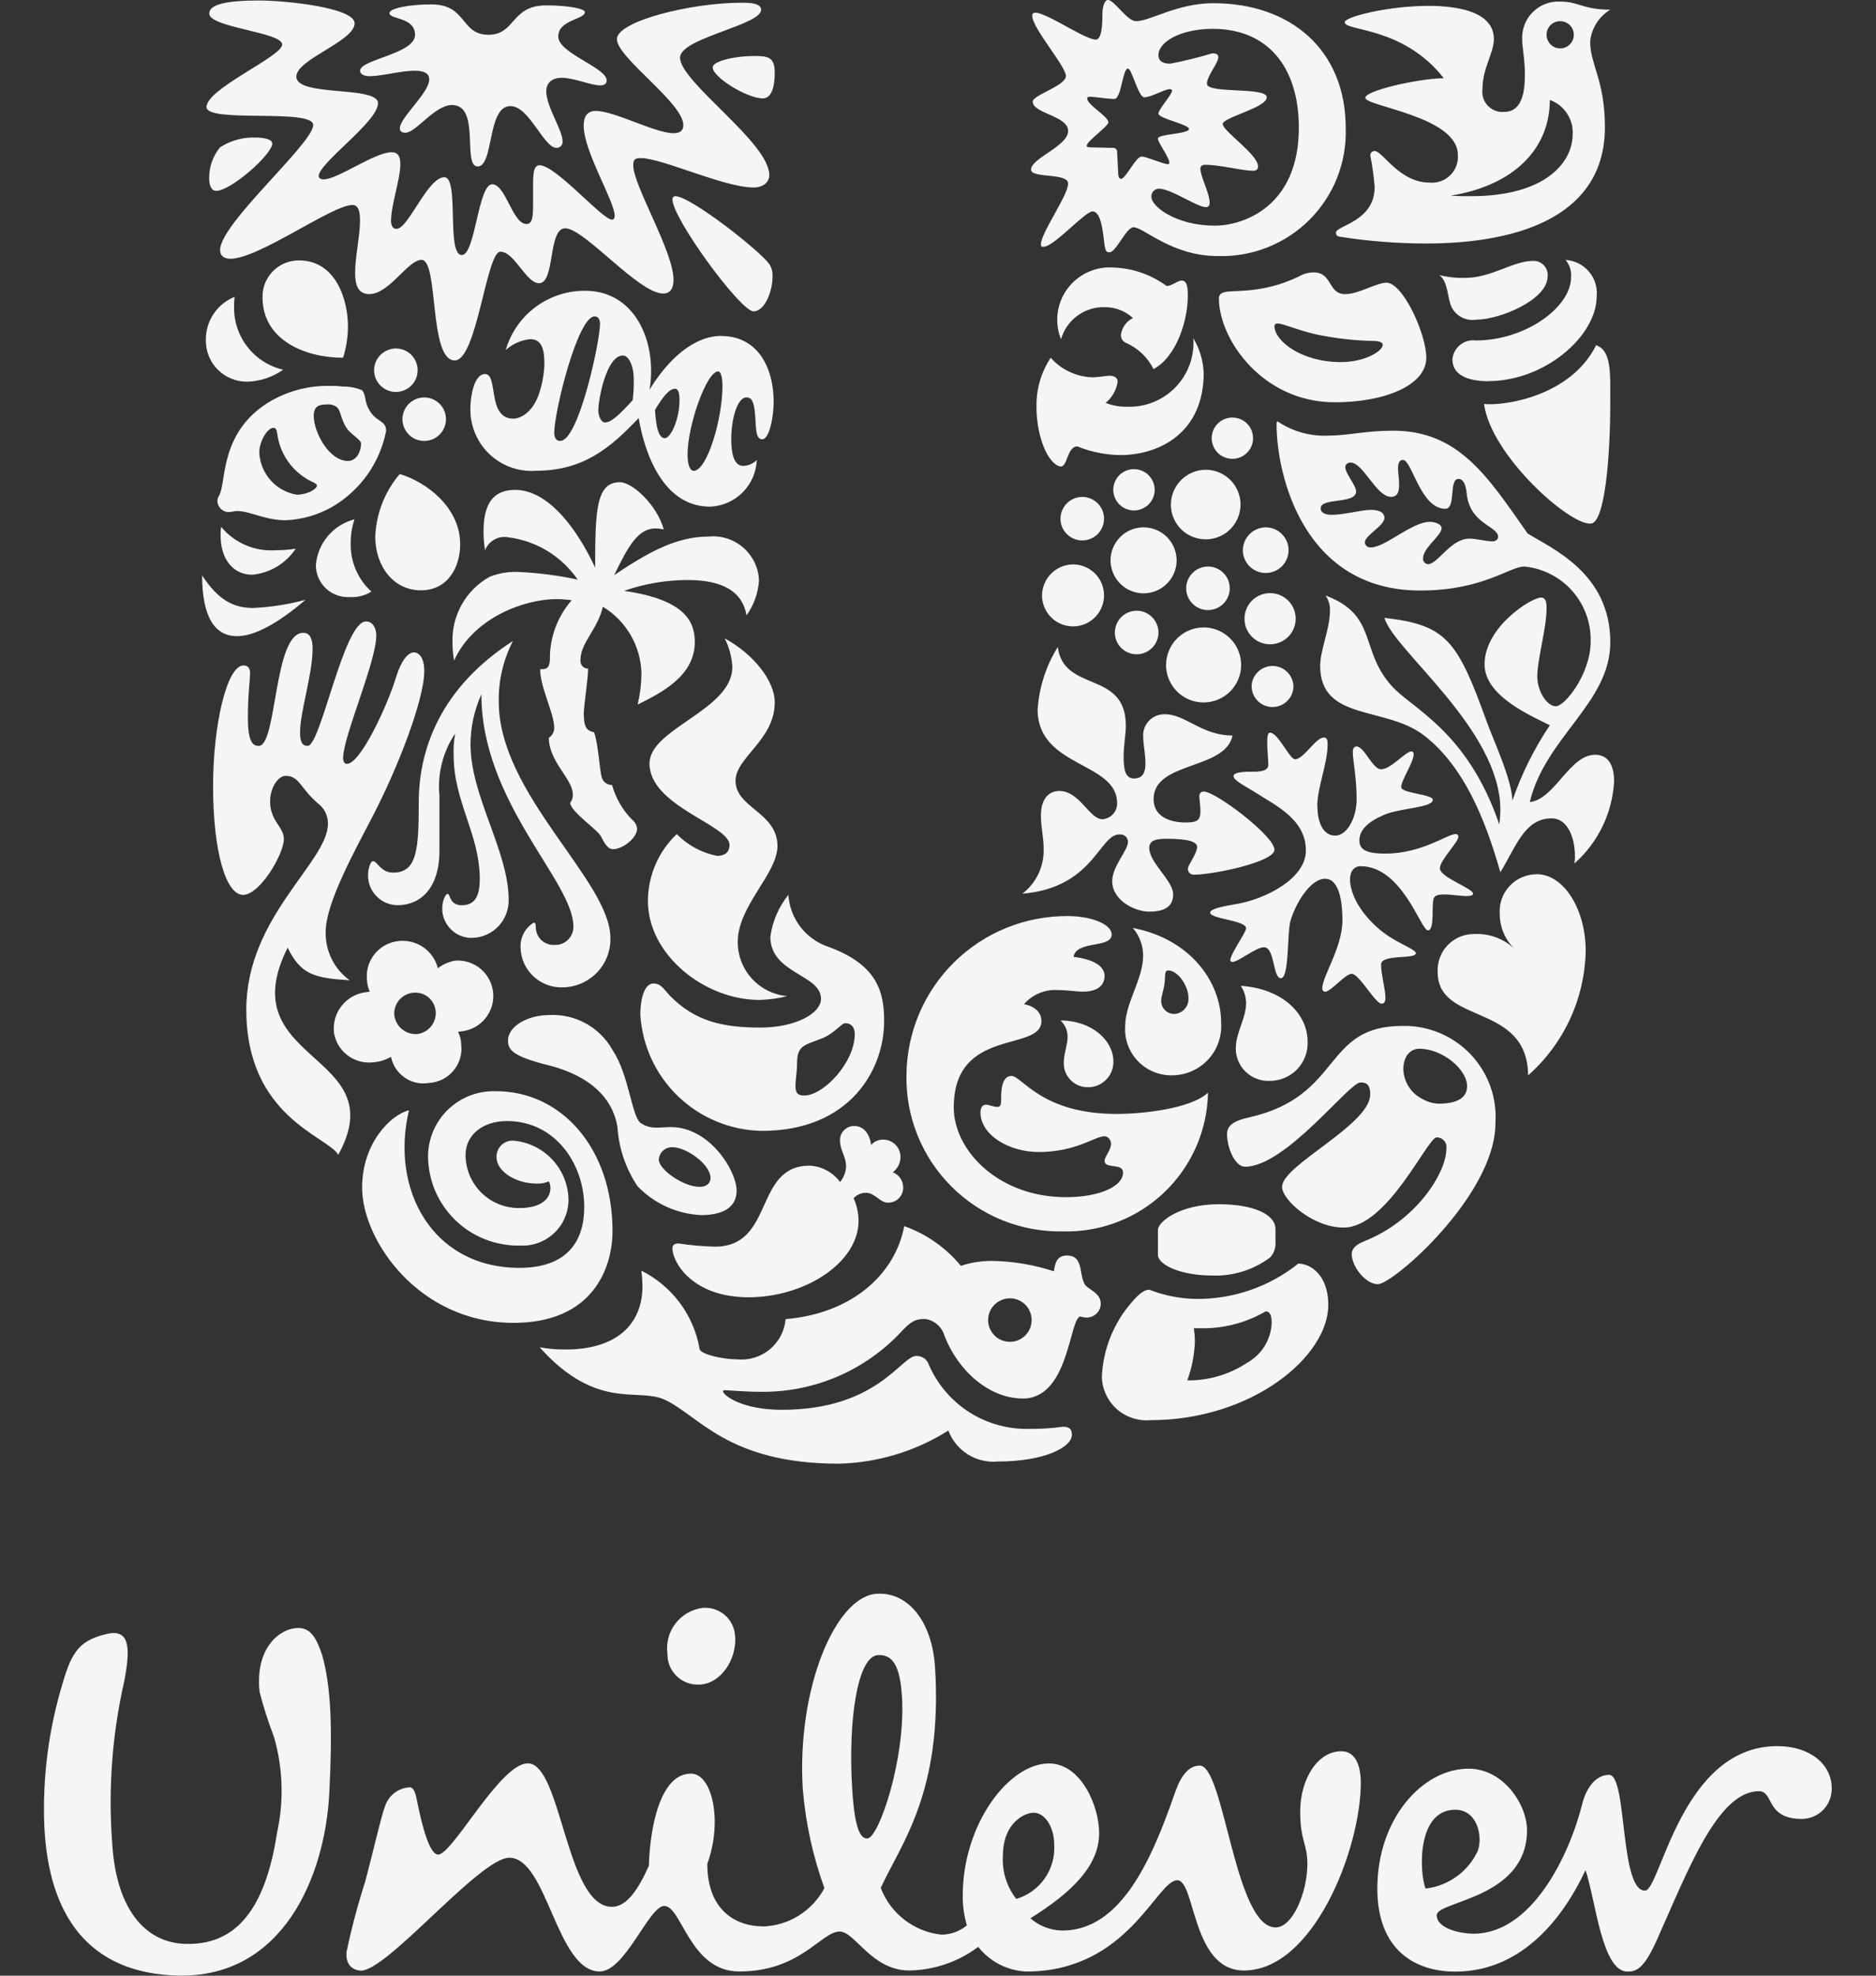 <svg width="38" height="40" viewBox="0 0 38 40" fill="none" xmlns="http://www.w3.org/2000/svg">
<rect x="0" y="0" width="38" height="40" fill="#333333" stroke="none"/>
<g clipPath="url(#clip0_2482_43379)">
<path d="M30.06 8.179C30.203 9.224 31.791 10.633 32.22 10.601C32.508 10.601 32.617 9.236 32.617 8.179C32.617 7.573 32.65 7.099 32.331 6.989C31.823 8.014 30.489 8.223 30.06 8.179ZM30.148 7.716C31.294 7.716 32.342 6.803 32.342 6C32.351 5.91 32.342 5.82 32.315 5.733C32.288 5.647 32.244 5.567 32.185 5.498C32.126 5.429 32.054 5.373 31.973 5.332C31.892 5.292 31.803 5.269 31.713 5.263C31.795 5.362 31.834 5.488 31.823 5.615C31.823 6.221 30.898 6.893 29.894 6.893C29.837 6.886 29.779 6.89 29.724 6.906C29.67 6.921 29.618 6.948 29.574 6.984C29.53 7.02 29.493 7.064 29.467 7.115C29.44 7.165 29.424 7.221 29.42 7.277C29.42 7.584 29.717 7.718 30.148 7.718V7.716ZM29.905 6.472C29.807 6.488 29.707 6.474 29.618 6.43C29.529 6.387 29.456 6.317 29.409 6.23C29.309 6.032 29.343 5.712 29.155 5.57C29.332 5.613 29.514 5.632 29.696 5.625C30.192 5.625 30.666 5.284 31.03 5.284C31.072 5.279 31.115 5.283 31.155 5.296C31.196 5.31 31.232 5.332 31.263 5.362C31.294 5.391 31.317 5.427 31.332 5.467C31.347 5.507 31.353 5.549 31.349 5.592C31.35 6.076 30.369 6.472 29.905 6.472ZM5.241 15.102C5.615 15.102 5.538 12.812 6.144 12.812C6.288 12.812 6.332 12.956 6.332 13.132C6.332 13.65 6.078 14.409 6.078 14.827C6.078 15.036 6.133 15.102 6.233 15.102C6.498 15.102 6.961 12.582 7.413 12.582C7.556 12.582 7.622 12.725 7.622 12.868C7.622 13.396 6.95 14.915 6.95 15.344C6.95 15.409 6.972 15.465 7.027 15.465C7.303 15.465 7.854 14.276 8.032 13.682C8.131 13.374 8.263 13.209 8.384 13.209C8.495 13.209 8.594 13.33 8.594 13.583C8.594 14.178 8.043 15.576 7.556 16.511C7.181 17.237 6.597 18.283 6.597 18.867C6.592 19.058 6.634 19.246 6.719 19.417C6.803 19.588 6.929 19.735 7.083 19.847C6.378 19.802 6.092 19.737 5.827 19.186C4.647 21.53 7.999 21.3 6.852 23.38C6.643 23.006 4.989 22.62 4.989 20.441C4.989 18.558 6.643 17.458 6.643 16.676C6.644 16.598 6.626 16.52 6.592 16.449C6.558 16.379 6.507 16.317 6.444 16.269C6.08 15.961 6.069 15.708 5.783 15.708C5.573 15.708 5.32 16.193 5.584 16.621C5.672 16.764 5.75 16.853 5.75 16.985C5.75 17.293 5.264 18.118 4.923 18.118C4.583 18.118 4.316 17.271 4.316 15.906C4.316 14.694 4.592 13.473 4.932 13.473C5.031 13.473 5.065 13.538 5.065 13.627C5.065 13.77 5.021 14.056 5.021 14.541C5.021 15.059 5.142 15.102 5.241 15.102ZM22.131 4.281C22.308 4.281 22.342 4.711 22.374 4.964C22.396 5.096 22.419 5.108 22.474 5.108C22.606 5.108 22.816 4.601 22.958 4.601C23.169 4.601 23.731 5.184 24.667 5.184C25.011 5.195 25.352 5.135 25.672 5.009C25.991 4.883 26.281 4.693 26.524 4.451C26.767 4.208 26.958 3.919 27.084 3.6C27.21 3.281 27.27 2.939 27.259 2.597C27.259 1.001 26.134 0.065 24.579 0.065C23.84 0.065 23.301 0.428 23.014 0.428C22.837 0.439 22.573 -0.001 22.44 -0.001C22.385 -0.001 22.33 0.109 22.33 0.296C22.33 0.417 22.33 0.802 22.197 0.802C21.933 0.802 20.908 0.042 20.908 0.317C20.908 0.57 21.591 1.341 21.591 1.539C21.591 1.737 20.919 1.924 20.919 2.057C20.919 2.299 21.636 2.343 21.636 2.651C21.636 2.96 20.885 3.202 20.885 3.433C20.885 3.62 21.636 3.488 21.636 3.719C21.636 3.95 21.085 4.72 21.085 4.941C21.085 4.996 21.095 4.996 21.14 4.996C21.349 4.996 21.977 4.28 22.131 4.28L22.131 4.281ZM7.986 20.551C7.978 20.442 8.013 20.334 8.083 20.25C8.153 20.166 8.253 20.112 8.362 20.099C8.417 20.093 8.473 20.097 8.526 20.112C8.58 20.127 8.63 20.153 8.673 20.188C8.716 20.223 8.752 20.266 8.778 20.315C8.804 20.364 8.82 20.418 8.825 20.474C8.835 20.584 8.801 20.695 8.731 20.781C8.661 20.867 8.56 20.923 8.449 20.936C8.338 20.943 8.227 20.907 8.141 20.836C8.055 20.764 8 20.662 7.987 20.551H7.986ZM6.762 20.892C6.788 21.078 6.885 21.247 7.034 21.362C7.182 21.477 7.37 21.529 7.556 21.508C7.684 21.499 7.809 21.461 7.92 21.397C7.954 21.568 8.054 21.719 8.198 21.818C8.342 21.917 8.519 21.956 8.692 21.925C8.787 21.92 8.88 21.895 8.965 21.852C9.05 21.809 9.125 21.749 9.186 21.676C9.247 21.602 9.293 21.518 9.319 21.426C9.346 21.335 9.354 21.239 9.342 21.145C9.341 21.056 9.318 20.97 9.278 20.891L9.355 20.88C9.542 20.859 9.713 20.765 9.831 20.619C9.95 20.473 10.007 20.287 9.989 20.1C9.972 19.913 9.882 19.74 9.739 19.618C9.595 19.496 9.41 19.436 9.222 19.449C9.094 19.471 8.973 19.523 8.869 19.603C8.826 19.431 8.722 19.28 8.576 19.179C8.43 19.078 8.252 19.033 8.076 19.052C7.98 19.062 7.888 19.091 7.803 19.136C7.719 19.182 7.645 19.244 7.585 19.32C7.525 19.394 7.481 19.481 7.455 19.573C7.43 19.665 7.422 19.762 7.435 19.857C7.439 19.933 7.458 20.008 7.49 20.077L7.413 20.088C7.221 20.111 7.046 20.208 6.925 20.358C6.803 20.509 6.746 20.7 6.764 20.892L6.762 20.892ZM31.327 0.704C31.327 0.759 31.343 0.812 31.374 0.857C31.404 0.903 31.447 0.938 31.497 0.959C31.548 0.98 31.604 0.985 31.657 0.975C31.71 0.964 31.76 0.938 31.798 0.899C31.837 0.86 31.863 0.811 31.874 0.758C31.884 0.704 31.879 0.649 31.858 0.599C31.837 0.548 31.802 0.505 31.756 0.475C31.711 0.445 31.657 0.429 31.603 0.429C31.566 0.428 31.53 0.435 31.497 0.449C31.463 0.463 31.432 0.483 31.407 0.509C31.381 0.534 31.361 0.565 31.347 0.598C31.333 0.632 31.327 0.668 31.327 0.704ZM25.175 11.14C25.175 11.231 25.203 11.32 25.254 11.396C25.304 11.472 25.377 11.531 25.461 11.566C25.546 11.601 25.639 11.61 25.729 11.592C25.818 11.574 25.901 11.53 25.965 11.466C26.03 11.401 26.074 11.319 26.092 11.229C26.11 11.14 26.101 11.047 26.066 10.962C26.03 10.878 25.971 10.806 25.895 10.755C25.819 10.704 25.73 10.677 25.638 10.677C25.516 10.678 25.398 10.727 25.312 10.814C25.225 10.9 25.176 11.017 25.175 11.14ZM25.208 12.526C25.208 12.629 25.238 12.729 25.295 12.814C25.352 12.899 25.433 12.966 25.528 13.005C25.623 13.044 25.727 13.054 25.828 13.034C25.928 13.014 26.021 12.965 26.093 12.893C26.166 12.82 26.215 12.728 26.235 12.627C26.255 12.527 26.245 12.423 26.206 12.328C26.167 12.233 26.1 12.153 26.015 12.096C25.93 12.039 25.829 12.008 25.727 12.008C25.589 12.008 25.457 12.063 25.36 12.16C25.263 12.257 25.208 12.389 25.208 12.526L25.208 12.526ZM23.619 13.462C23.619 13.612 23.664 13.759 23.747 13.884C23.831 14.009 23.949 14.106 24.088 14.164C24.227 14.221 24.38 14.236 24.528 14.207C24.675 14.178 24.811 14.106 24.917 14C25.023 13.894 25.096 13.758 25.126 13.611C25.155 13.464 25.14 13.312 25.083 13.173C25.026 13.034 24.928 12.915 24.803 12.832C24.679 12.748 24.532 12.703 24.381 12.703C24.18 12.703 23.986 12.783 23.844 12.925C23.701 13.068 23.621 13.261 23.62 13.462L23.619 13.462ZM24.027 11.911C24.027 11.998 24.053 12.083 24.101 12.155C24.15 12.228 24.219 12.285 24.299 12.318C24.38 12.351 24.469 12.36 24.554 12.343C24.64 12.326 24.719 12.284 24.78 12.223C24.842 12.161 24.884 12.082 24.901 11.997C24.918 11.911 24.909 11.823 24.876 11.742C24.843 11.662 24.786 11.593 24.713 11.544C24.641 11.496 24.555 11.47 24.468 11.47C24.351 11.471 24.239 11.517 24.157 11.6C24.074 11.682 24.027 11.794 24.027 11.911ZM22.582 12.791C22.579 12.879 22.603 12.966 22.649 13.04C22.696 13.114 22.764 13.173 22.844 13.209C22.925 13.245 23.014 13.255 23.101 13.24C23.187 13.225 23.267 13.184 23.331 13.123C23.394 13.062 23.437 12.983 23.456 12.898C23.474 12.812 23.466 12.722 23.433 12.641C23.4 12.559 23.343 12.489 23.27 12.44C23.197 12.391 23.111 12.365 23.023 12.365C22.909 12.365 22.799 12.41 22.717 12.489C22.635 12.569 22.587 12.677 22.583 12.791L22.582 12.791ZM23.717 10.215C23.717 10.355 23.758 10.491 23.836 10.607C23.913 10.723 24.024 10.813 24.153 10.866C24.282 10.919 24.423 10.933 24.56 10.906C24.697 10.879 24.823 10.812 24.921 10.713C25.02 10.615 25.087 10.489 25.114 10.353C25.142 10.216 25.128 10.075 25.074 9.946C25.021 9.817 24.93 9.707 24.814 9.63C24.698 9.552 24.562 9.511 24.423 9.511C24.236 9.512 24.057 9.587 23.925 9.719C23.793 9.851 23.718 10.029 23.717 10.215ZM24.544 8.861C24.542 8.944 24.565 9.026 24.61 9.096C24.654 9.167 24.719 9.222 24.795 9.255C24.872 9.288 24.956 9.298 25.038 9.283C25.12 9.268 25.196 9.229 25.255 9.171C25.315 9.113 25.356 9.039 25.373 8.957C25.39 8.876 25.382 8.791 25.351 8.714C25.32 8.637 25.266 8.571 25.197 8.525C25.128 8.478 25.047 8.454 24.963 8.454C24.854 8.453 24.749 8.496 24.671 8.572C24.592 8.648 24.547 8.752 24.544 8.861ZM22.55 9.919C22.551 10.002 22.576 10.082 22.622 10.151C22.669 10.219 22.734 10.273 22.811 10.304C22.887 10.335 22.972 10.343 23.053 10.327C23.134 10.31 23.209 10.27 23.267 10.212C23.325 10.153 23.365 10.079 23.381 9.997C23.397 9.916 23.389 9.832 23.357 9.756C23.325 9.68 23.271 9.614 23.202 9.568C23.133 9.523 23.052 9.498 22.97 9.498C22.914 9.498 22.86 9.509 22.809 9.53C22.758 9.551 22.711 9.582 22.672 9.621C22.633 9.661 22.603 9.707 22.582 9.758C22.561 9.809 22.55 9.864 22.55 9.919ZM22.495 11.35C22.497 11.504 22.551 11.653 22.65 11.772C22.749 11.891 22.886 11.971 23.038 12.001C23.19 12.03 23.347 12.005 23.483 11.932C23.619 11.858 23.725 11.74 23.784 11.597C23.842 11.454 23.849 11.295 23.803 11.148C23.758 11 23.662 10.873 23.534 10.788C23.405 10.703 23.25 10.665 23.096 10.68C22.942 10.696 22.799 10.764 22.69 10.874C22.628 10.936 22.578 11.011 22.545 11.092C22.511 11.174 22.495 11.262 22.495 11.35ZM21.107 12.055C21.107 12.179 21.144 12.3 21.213 12.403C21.282 12.507 21.38 12.587 21.495 12.634C21.61 12.682 21.736 12.694 21.858 12.67C21.98 12.646 22.091 12.586 22.179 12.498C22.267 12.411 22.327 12.299 22.351 12.177C22.375 12.056 22.363 11.929 22.316 11.815C22.268 11.7 22.188 11.602 22.084 11.533C21.981 11.464 21.86 11.427 21.735 11.427C21.569 11.429 21.411 11.495 21.293 11.613C21.176 11.729 21.109 11.888 21.107 12.053V12.055ZM21.481 10.502C21.481 10.589 21.507 10.674 21.555 10.746C21.604 10.818 21.673 10.875 21.753 10.908C21.834 10.941 21.922 10.95 22.008 10.933C22.093 10.916 22.172 10.874 22.234 10.813C22.295 10.751 22.337 10.673 22.355 10.587C22.372 10.502 22.363 10.414 22.33 10.333C22.296 10.253 22.24 10.184 22.168 10.136C22.095 10.087 22.01 10.061 21.923 10.061C21.806 10.061 21.694 10.108 21.611 10.19C21.528 10.273 21.482 10.385 21.481 10.502ZM20.015 26.727C20.015 26.814 20.041 26.899 20.09 26.971C20.138 27.044 20.207 27.1 20.288 27.133C20.368 27.166 20.457 27.175 20.543 27.158C20.628 27.141 20.706 27.099 20.768 27.037C20.83 26.976 20.872 26.897 20.888 26.812C20.905 26.726 20.897 26.638 20.863 26.558C20.83 26.477 20.773 26.408 20.701 26.36C20.628 26.312 20.543 26.286 20.456 26.286C20.339 26.286 20.227 26.333 20.144 26.416C20.061 26.498 20.015 26.61 20.015 26.727ZM8.152 8.487C8.152 8.574 8.178 8.659 8.226 8.731C8.274 8.804 8.343 8.86 8.424 8.894C8.505 8.927 8.593 8.936 8.679 8.919C8.764 8.902 8.843 8.86 8.905 8.798C8.966 8.736 9.008 8.658 9.025 8.572C9.042 8.487 9.033 8.398 9 8.318C8.967 8.238 8.91 8.169 8.837 8.121C8.765 8.072 8.679 8.046 8.592 8.047C8.475 8.047 8.364 8.094 8.281 8.176C8.199 8.258 8.152 8.37 8.152 8.487ZM7.578 7.496C7.578 7.583 7.604 7.668 7.652 7.74C7.701 7.813 7.77 7.869 7.85 7.902C7.931 7.936 8.019 7.944 8.105 7.927C8.19 7.91 8.269 7.869 8.331 7.807C8.392 7.746 8.434 7.667 8.451 7.582C8.468 7.496 8.46 7.408 8.426 7.328C8.393 7.247 8.337 7.178 8.264 7.13C8.192 7.081 8.107 7.056 8.02 7.055C7.903 7.056 7.791 7.102 7.708 7.185C7.625 7.267 7.578 7.379 7.578 7.496ZM8.052 18.327C8.515 18.327 8.901 17.986 8.901 17.227V16.104C8.859 15.662 8.972 15.218 9.221 14.849C9.194 14.994 9.183 15.142 9.189 15.289C9.189 16.236 9.718 16.886 9.718 17.8C9.718 18.141 9.619 18.328 9.354 18.328C9.101 18.328 9.123 18.097 9.068 18.097C9.024 18.097 8.958 18.24 8.958 18.393C8.957 18.474 8.974 18.555 9.006 18.629C9.038 18.703 9.085 18.77 9.144 18.826C9.203 18.882 9.272 18.925 9.348 18.953C9.424 18.981 9.505 18.993 9.586 18.988C9.782 18.978 9.967 18.892 10.101 18.748C10.234 18.604 10.307 18.414 10.303 18.218C10.303 17.227 9.531 16.127 9.531 15.07C9.532 14.721 9.607 14.375 9.751 14.057C9.751 16.248 11.615 17.844 11.615 18.758C11.616 18.808 11.606 18.858 11.587 18.905C11.568 18.951 11.539 18.994 11.503 19.029C11.466 19.064 11.423 19.091 11.376 19.109C11.329 19.126 11.278 19.134 11.228 19.131C11.18 19.134 11.132 19.126 11.087 19.109C11.042 19.092 11.001 19.067 10.966 19.034C10.931 19.001 10.903 18.962 10.884 18.918C10.865 18.874 10.854 18.827 10.853 18.779C10.853 18.702 10.842 18.68 10.809 18.68C10.724 18.733 10.654 18.808 10.608 18.897C10.561 18.986 10.539 19.086 10.544 19.186C10.547 19.295 10.571 19.402 10.615 19.501C10.659 19.6 10.723 19.69 10.802 19.764C10.881 19.839 10.974 19.897 11.075 19.936C11.177 19.975 11.285 19.993 11.393 19.99C11.524 19.989 11.652 19.962 11.772 19.911C11.891 19.86 11.999 19.786 12.09 19.693C12.18 19.599 12.251 19.489 12.298 19.368C12.345 19.247 12.368 19.118 12.364 18.988C12.364 17.832 10.103 16.082 10.103 14.21C10.095 13.782 10.194 13.358 10.39 12.978C8.934 13.913 8.482 15.157 8.482 16.247C8.482 17.193 8.45 17.667 7.963 17.667C7.71 17.667 7.644 17.436 7.556 17.436C7.491 17.436 7.456 17.634 7.456 17.689C7.451 17.77 7.463 17.852 7.49 17.929C7.518 18.005 7.561 18.076 7.617 18.135C7.672 18.195 7.74 18.243 7.814 18.276C7.889 18.309 7.97 18.326 8.051 18.327H8.052ZM27.16 7.331C27.646 7.331 28.009 7.11 28.009 6.978C28.009 6.934 27.942 6.902 27.799 6.902C27.473 6.895 27.149 6.862 26.828 6.803C26.365 6.726 26.012 6.55 25.88 6.55C25.835 6.55 25.815 6.571 25.815 6.605C25.815 6.891 26.345 7.331 27.161 7.331H27.16ZM24.756 5.933C24.899 5.845 25.516 5.988 26.322 5.591C26.409 5.542 26.507 5.516 26.608 5.515C26.994 5.515 26.895 5.955 27.248 5.955C27.524 5.955 27.877 5.724 28.086 5.724C28.416 5.724 28.891 6.76 28.891 7.243C28.891 7.804 28.043 8.145 27.038 8.145C25.572 8.145 24.69 6.868 24.69 6.041C24.689 6.019 24.694 5.996 24.706 5.977C24.718 5.957 24.735 5.941 24.755 5.932L24.756 5.933ZM8.283 22.479C7.92 22.567 7.335 23.139 7.335 24.043C7.335 25.12 8.493 26.783 10.401 26.783C12.011 26.783 12.407 25.671 12.407 24.922C12.407 23.26 11.382 22.093 10.048 22.093C9.871 22.087 9.694 22.116 9.528 22.178C9.362 22.241 9.211 22.336 9.082 22.458C8.954 22.58 8.851 22.727 8.78 22.889C8.709 23.052 8.672 23.226 8.67 23.403C8.671 23.645 8.72 23.885 8.814 24.108C8.909 24.33 9.047 24.532 9.221 24.701C9.394 24.87 9.6 25.003 9.825 25.091C10.051 25.18 10.292 25.223 10.534 25.218C10.662 25.225 10.79 25.206 10.91 25.161C11.03 25.116 11.14 25.047 11.232 24.959C11.324 24.87 11.397 24.763 11.445 24.644C11.494 24.526 11.518 24.399 11.515 24.271C11.506 23.972 11.387 23.688 11.182 23.471C10.976 23.254 10.698 23.119 10.4 23.094C10.354 23.091 10.309 23.098 10.266 23.114C10.223 23.131 10.185 23.156 10.152 23.188C10.12 23.22 10.095 23.259 10.079 23.302C10.062 23.344 10.055 23.39 10.058 23.435C10.058 23.699 10.422 23.963 10.874 23.963C10.957 23.966 11.04 23.951 11.117 23.919C11.139 23.96 11.15 24.006 11.149 24.052C11.149 24.304 10.907 24.458 10.533 24.458C10.389 24.461 10.246 24.436 10.113 24.383C9.979 24.33 9.857 24.251 9.754 24.151C9.652 24.05 9.57 23.93 9.514 23.798C9.459 23.666 9.43 23.523 9.431 23.38C9.431 22.983 9.772 22.697 10.269 22.697C11.249 22.697 11.834 23.567 11.834 24.436C11.834 25.218 11.404 25.669 10.522 25.669C8.758 25.669 7.899 24.083 8.285 22.477L8.283 22.479ZM7.181 10.514C6.971 10.568 6.782 10.686 6.642 10.852C6.502 11.017 6.417 11.222 6.398 11.438C6.397 11.527 6.415 11.616 6.451 11.698C6.486 11.78 6.538 11.854 6.603 11.915C6.668 11.976 6.746 12.022 6.83 12.052C6.914 12.082 7.004 12.094 7.093 12.088C7.244 12.097 7.395 12.058 7.523 11.977C7.389 11.856 7.283 11.708 7.211 11.543C7.139 11.378 7.102 11.2 7.104 11.02C7.1 10.847 7.126 10.676 7.181 10.512L7.181 10.514ZM4.48 10.668C4.47 10.723 4.467 10.778 4.468 10.833C4.468 11.351 4.744 11.636 5.109 11.636C5.286 11.62 5.457 11.564 5.61 11.472C5.762 11.381 5.892 11.256 5.99 11.108C5.859 11.13 5.726 11.141 5.593 11.14C5.383 11.156 5.173 11.121 4.979 11.039C4.785 10.956 4.614 10.829 4.48 10.667V10.668ZM4.094 11.648C4.094 12.484 4.347 12.88 4.8 12.88C5.152 12.88 5.626 12.627 6.189 12.143C5.843 12.237 5.488 12.292 5.131 12.309C4.733 12.309 4.424 12.154 4.093 11.648L4.094 11.648ZM20.874 28.93C21.096 28.93 21.317 28.915 21.537 28.886C21.702 28.886 21.712 28.985 21.712 29.051C21.712 29.294 21.172 29.59 20.213 29.59C20 29.61 19.786 29.56 19.605 29.446C19.424 29.333 19.285 29.163 19.21 28.963C18.546 29.382 17.78 29.614 16.994 29.634C14.733 29.634 14.159 28.654 13.454 28.334C12.914 28.092 12.087 28.566 10.93 27.277C11.104 27.309 11.282 27.324 11.459 27.322C12.473 27.322 13.014 26.827 13.014 26.035C13.012 25.931 13.005 25.829 12.992 25.726C13.299 25.88 13.566 26.103 13.771 26.379C13.976 26.654 14.113 26.974 14.171 27.312C14.193 27.422 14.645 27.522 14.932 27.522C15.05 27.533 15.169 27.521 15.283 27.486C15.396 27.452 15.502 27.395 15.593 27.319C15.684 27.243 15.759 27.15 15.815 27.045C15.87 26.94 15.903 26.826 15.913 26.707C17.236 26.598 18.129 25.816 18.316 24.825C18.765 24.983 19.161 25.262 19.463 25.628C19.676 25.558 19.9 25.525 20.124 25.529C20.54 25.539 20.953 25.61 21.348 25.739C21.37 25.596 21.393 25.419 21.613 25.419C21.944 25.419 21.856 25.783 21.966 25.992C22.021 26.102 22.296 26.168 22.296 26.389C22.297 26.426 22.29 26.464 22.276 26.499C22.262 26.534 22.241 26.566 22.214 26.592C22.187 26.619 22.155 26.64 22.12 26.654C22.085 26.668 22.048 26.675 22.01 26.675C21.965 26.674 21.92 26.666 21.877 26.653C21.657 26.73 21.646 28.315 20.72 28.315C20.036 28.315 19.407 27.753 19.133 27.049C19.108 26.959 19.057 26.878 18.987 26.817C18.917 26.756 18.83 26.716 18.737 26.704C18.56 26.704 18.462 26.737 18.251 26.968C17.891 27.352 17.456 27.658 16.972 27.867C16.488 28.075 15.967 28.181 15.44 28.179C15.065 28.179 14.768 28.147 14.69 28.147C14.646 28.147 14.646 28.158 14.646 28.169C14.646 28.246 15.021 28.543 15.837 28.543C17.777 28.543 18.251 27.453 18.56 27.453C18.616 27.451 18.671 27.467 18.717 27.498C18.763 27.53 18.797 27.576 18.814 27.629C18.986 28.026 19.273 28.363 19.639 28.595C20.005 28.826 20.432 28.943 20.865 28.929H20.875L20.874 28.93ZM14.613 6.803C15.339 6.803 15.671 7.43 15.671 8.135C15.671 8.443 15.583 8.894 15.44 8.894C15.296 8.894 15.318 8.641 15.296 8.409C15.274 8.112 15.219 8.046 15.12 8.046C14.933 8.046 14.812 8.486 14.812 8.894C14.812 9.147 14.855 9.433 15.054 9.433C15.158 9.43 15.257 9.387 15.329 9.312C15.32 9.56 15.217 9.796 15.041 9.971C14.866 10.146 14.63 10.249 14.381 10.258C13.411 10.258 13.047 9.126 12.937 8.464C12.353 9.079 11.812 9.532 10.842 9.532C10.668 9.543 10.495 9.517 10.333 9.456C10.17 9.395 10.023 9.301 9.899 9.18C9.775 9.058 9.678 8.912 9.615 8.751C9.551 8.59 9.522 8.418 9.529 8.245C9.529 8.057 9.594 7.573 9.825 7.573C10.101 7.573 9.858 8.476 10.399 8.476C10.532 8.476 10.774 8.365 10.907 8.003C10.982 7.794 11.023 7.574 11.027 7.353C11.027 7.055 10.963 6.867 10.741 6.867C10.556 6.885 10.382 6.962 10.244 7.087C10.345 6.739 10.556 6.433 10.847 6.217C11.138 6 11.492 5.884 11.854 5.887C12.726 5.887 13.189 6.658 13.189 7.516C13.189 7.642 13.178 7.767 13.156 7.891C13.532 7.276 14.05 6.801 14.612 6.801L14.613 6.803ZM11.845 0.242C11.845 0.177 11.515 0.109 11.062 0.109C10.346 0.109 10.446 0.704 9.895 0.704C9.322 0.704 9.465 0.089 8.737 0.089C8.296 0.089 7.889 0.166 7.889 0.265C7.889 0.398 8.407 0.342 8.407 0.706C8.407 1.092 7.294 1.202 7.294 1.432C7.294 1.509 7.382 1.542 7.492 1.542C7.735 1.542 8.121 1.432 8.396 1.432C8.551 1.432 8.694 1.464 8.694 1.608C8.694 1.884 8.099 2.379 8.099 2.599C8.099 2.666 8.154 2.688 8.209 2.688C8.429 2.688 8.804 2.126 9.157 2.126C9.741 2.126 9.356 3.37 9.676 3.37C10.007 3.37 9.863 2.148 10.338 2.148C10.724 2.148 11.011 2.995 11.275 2.995C11.292 2.995 11.308 2.991 11.323 2.984C11.339 2.977 11.352 2.967 11.364 2.955C11.375 2.942 11.384 2.928 11.389 2.912C11.395 2.896 11.397 2.88 11.396 2.863C11.396 2.632 11.065 2.159 11.065 1.85C11.065 1.663 11.198 1.575 11.374 1.575C11.628 1.575 11.97 1.729 12.157 1.729C12.222 1.729 12.289 1.707 12.289 1.63C12.289 1.366 11.308 1.08 11.308 0.739C11.308 0.398 11.848 0.397 11.848 0.243L11.845 0.242ZM27.556 21.916C27.324 21.916 26.045 23.622 25.218 23.622C25.02 23.622 24.855 23.248 24.855 22.962C24.855 22.808 24.954 22.697 25.309 22.621C27.204 22.191 26.785 20.771 28.405 20.771C28.662 20.765 28.917 20.813 29.155 20.911C29.392 21.009 29.606 21.156 29.784 21.341C29.961 21.526 30.098 21.747 30.186 21.988C30.273 22.229 30.309 22.486 30.291 22.742C30.291 24.194 28.219 26 27.91 26C27.657 26 27.381 25.636 27.381 25.394C27.381 25.317 27.413 25.218 27.635 25.13C28.692 24.711 29.299 23.743 29.299 23.248C29.302 23.22 29.3 23.192 29.292 23.165C29.283 23.138 29.269 23.113 29.25 23.092C29.231 23.072 29.208 23.055 29.183 23.044C29.157 23.033 29.129 23.027 29.101 23.028C28.913 23.028 28.109 24.854 27.215 24.854C26.597 24.854 25.969 24.293 25.969 24.029C25.969 23.589 27.755 22.774 27.755 22.157C27.755 21.926 27.645 21.916 27.556 21.916ZM28.747 21.233C28.592 21.233 28.426 21.355 28.426 21.651C28.431 21.779 28.47 21.902 28.54 22.009C28.61 22.116 28.708 22.201 28.824 22.256C28.921 22.312 29.031 22.342 29.143 22.345C29.463 22.345 29.717 22.256 29.717 21.992C29.717 21.651 29.221 21.233 28.747 21.233ZM14.436 1.365C14.436 1.563 15.131 1.992 15.45 1.992C15.637 1.992 15.693 1.739 15.693 1.474C15.693 1.145 15.549 1.134 15.263 1.134C14.9 1.134 14.436 1.233 14.436 1.365ZM15.583 3.545C15.583 2.884 13.775 1.662 13.775 1.167C13.774 1.148 13.777 1.129 13.786 1.112C13.918 0.749 15.417 0.496 15.417 0.198C15.417 0.055 15.153 0.055 15.021 0.055C13.995 0.055 12.496 0.429 12.496 0.793C12.496 1.167 13.841 2.081 13.841 2.532C13.841 2.653 13.764 2.697 13.643 2.697C13.268 2.697 12.451 2.246 12.066 2.246C11.889 2.246 11.823 2.367 11.823 2.543C11.823 3.071 12.451 4.073 12.451 4.37C12.451 4.402 12.44 4.447 12.397 4.447C12.198 4.447 11.262 3.346 10.93 3.346C10.809 3.346 10.798 3.512 10.798 3.754V4.128C10.798 4.381 10.787 4.535 10.665 4.535C10.379 4.535 10.246 3.731 9.97 3.731C9.683 3.731 9.629 5.163 9.354 5.163C9.035 5.163 9.31 3.588 9.001 3.588C8.66 3.588 8.273 4.634 8.032 4.634C7.943 4.634 7.921 4.546 7.921 4.469C7.921 4.15 8.109 3.633 8.109 3.324C8.109 3.17 8.065 3.082 7.932 3.082C7.59 3.082 6.841 3.632 6.554 3.632C6.51 3.632 6.455 3.61 6.455 3.566C6.455 3.301 7.657 2.465 7.657 2.091C7.657 1.727 6.003 1.969 6.003 1.551C6.003 1.199 7.183 0.836 7.183 0.472C7.183 0.153 5.783 0.01 5.243 0.01C4.592 0.01 4.238 0.087 4.238 0.274C4.238 0.56 5.716 0.649 5.716 0.902C5.716 1.145 4.183 1.793 4.183 2.168C4.183 2.498 6.344 2.189 6.344 2.531C6.344 2.905 4.458 4.523 4.458 5.063C4.458 5.184 4.547 5.239 4.668 5.239C5.242 5.239 6.73 4.15 7.137 4.15C7.281 4.15 7.292 4.325 7.292 4.479C7.292 4.766 7.193 5.206 7.193 5.525C7.193 5.778 7.258 5.954 7.48 5.954C7.888 5.954 8.262 5.261 8.538 5.261C8.891 5.261 8.681 7.297 9.211 7.297C9.662 7.297 9.85 5.096 10.136 5.096C10.423 5.096 10.655 5.734 10.919 5.734C11.25 5.734 11.095 4.622 11.449 4.622C11.835 4.622 12.937 5.943 13.433 5.943C13.588 5.943 13.643 5.821 13.643 5.667C13.643 5.085 12.827 3.764 12.827 3.345C12.827 3.234 12.859 3.201 12.981 3.201C13.411 3.201 14.667 3.796 15.263 3.796C15.461 3.796 15.583 3.687 15.583 3.544V3.545ZM30.633 16.214C30.819 15.673 31.074 15.159 31.393 14.684C31.029 14.497 30.071 14.101 30.071 13.451C30.071 12.692 31.019 12.098 31.216 12.098C31.305 12.098 31.327 12.175 31.327 12.318C31.327 12.714 31.139 13.352 31.139 13.693C31.139 14.001 31.338 14.299 31.514 14.299C31.702 14.299 32.22 13.638 32.22 12.989C32.23 12.613 32.097 12.247 31.848 11.965C31.599 11.683 31.251 11.506 30.876 11.47C30.578 11.47 30.037 11.956 28.768 11.956C26.398 11.956 25.858 9.611 25.858 8.588C25.858 8.543 25.869 8.532 25.88 8.532C26.185 8.738 26.549 8.839 26.917 8.819C27.303 8.819 27.657 8.72 28.219 8.72C29.542 8.72 30.127 9.634 30.943 10.801C31.438 11.108 32.618 11.604 32.618 13.002C32.618 14.234 31.305 14.917 30.987 16.239C31.493 16.184 31.791 15.281 32.31 15.281C32.575 15.281 32.695 15.491 32.695 15.82C32.678 16.137 32.598 16.447 32.46 16.732C32.321 17.018 32.128 17.273 31.89 17.483C31.9 17.428 31.904 17.373 31.901 17.318C31.901 17.009 31.78 16.569 31.427 16.569C30.875 16.569 30.7 17.163 30.391 17.659C30.071 16.536 29.641 15.523 28.869 14.908C28.087 14.28 26.741 14.621 26.741 13.477C26.741 13.168 26.939 12.728 26.939 12.376C26.946 12.263 26.915 12.151 26.851 12.057C27.91 12.453 27.535 13.158 28.186 13.883C28.593 14.346 29.718 14.786 30.369 16.69C30.383 16.592 30.39 16.493 30.391 16.394C30.391 14.765 28.23 13.168 28.043 12.509C29.298 12.652 29.519 12.96 30.115 14.611C30.237 14.953 30.634 15.8 30.634 16.218L30.633 16.214ZM6.95 7.243C7.014 7.036 7.048 6.821 7.048 6.604C7.048 6.076 6.807 5.272 6.056 5.272C5.958 5.272 5.861 5.291 5.77 5.328C5.679 5.366 5.597 5.421 5.528 5.491C5.46 5.561 5.406 5.643 5.369 5.734C5.333 5.825 5.316 5.923 5.318 6.021C5.318 6.891 6.189 7.243 6.949 7.243L6.95 7.243ZM6.012 10.016C5.806 9.982 5.618 9.878 5.479 9.722C5.341 9.566 5.261 9.366 5.252 9.158C5.252 8.937 5.418 8.662 5.537 8.662C5.582 8.662 5.604 8.694 5.615 8.772C5.641 8.99 5.724 9.197 5.856 9.373C5.988 9.549 6.163 9.687 6.365 9.774C6.398 9.796 6.42 9.806 6.42 9.829C6.421 9.907 6.211 10.016 6.012 10.016ZM7.314 8.98C7.314 9.134 7.225 9.333 7.049 9.333C6.664 9.333 6.355 8.75 6.355 8.419C6.355 8.21 6.476 8.188 6.641 8.188C6.7 8.184 6.758 8.199 6.807 8.232C6.904 8.287 6.904 8.507 7.026 8.672C7.093 8.782 7.314 8.903 7.314 8.98ZM6.928 7.824C6.847 7.815 6.766 7.811 6.685 7.813C6.234 7.803 5.789 7.925 5.407 8.166C4.436 8.793 4.59 9.784 4.436 10.037C4.413 10.073 4.402 10.116 4.403 10.158C4.409 10.212 4.433 10.262 4.471 10.3C4.509 10.338 4.559 10.362 4.612 10.367C4.701 10.367 4.756 10.346 4.8 10.346C5.065 10.346 5.362 10.533 5.793 10.533C6.118 10.518 6.435 10.427 6.719 10.268C7.002 10.105 7.247 9.882 7.437 9.617C7.627 9.351 7.758 9.048 7.821 8.727C7.821 8.518 7.656 8.551 7.513 8.353C7.358 8.122 7.435 8.034 7.336 7.902C7.207 7.847 7.067 7.822 6.927 7.826L6.928 7.824ZM8.097 9.597C7.795 9.952 7.62 10.397 7.601 10.863C7.601 11.457 7.964 11.952 8.527 11.952C9.067 11.952 9.321 11.489 9.321 11.017C9.321 10.279 8.648 9.762 8.097 9.597ZM5.735 7.485C5.525 7.634 5.276 7.718 5.019 7.727C4.906 7.73 4.795 7.71 4.691 7.668C4.586 7.627 4.492 7.564 4.412 7.485C4.333 7.406 4.27 7.311 4.229 7.207C4.187 7.103 4.167 6.992 4.17 6.88C4.168 6.693 4.222 6.51 4.327 6.355C4.431 6.199 4.579 6.079 4.753 6.01C4.744 6.072 4.74 6.134 4.742 6.197C4.733 6.493 4.827 6.783 5.008 7.018C5.189 7.253 5.446 7.418 5.735 7.485ZM25.352 13.891C25.356 13.781 25.402 13.678 25.482 13.602C25.561 13.526 25.666 13.483 25.776 13.483C25.886 13.483 25.991 13.526 26.07 13.602C26.149 13.678 26.196 13.781 26.2 13.891C26.2 13.946 26.189 14.002 26.168 14.053C26.147 14.104 26.115 14.151 26.076 14.19C26.037 14.23 25.99 14.261 25.938 14.282C25.887 14.303 25.832 14.315 25.776 14.315C25.72 14.315 25.665 14.303 25.613 14.282C25.562 14.261 25.515 14.23 25.476 14.19C25.436 14.151 25.405 14.104 25.384 14.053C25.363 14.002 25.352 13.946 25.352 13.891ZM25.638 26.55C25.693 26.55 25.759 26.583 25.759 26.782C25.753 26.949 25.703 27.113 25.614 27.256C25.525 27.398 25.401 27.515 25.253 27.596C24.896 27.831 24.477 27.953 24.05 27.948C24.144 27.69 24.196 27.419 24.204 27.144C24.202 27.06 24.195 26.976 24.182 26.892H24.325C24.786 26.9 25.24 26.782 25.638 26.55ZM25.726 25.46C25.766 25.418 25.796 25.368 25.815 25.313C25.834 25.258 25.841 25.199 25.836 25.141V24.888C25.836 24.568 25.352 24.381 24.69 24.381C23.885 24.381 23.455 24.744 23.455 24.899V25.405C23.455 25.615 23.941 25.824 24.536 25.824C24.963 25.844 25.383 25.715 25.726 25.46ZM26.299 25.582C25.712 26.053 24.98 26.306 24.226 26.298C23.902 26.293 23.581 26.23 23.279 26.111C23.169 26.111 23.047 26.221 22.926 26.364C22.558 26.784 22.345 27.315 22.319 27.872C22.321 27.995 22.349 28.117 22.401 28.229C22.452 28.341 22.526 28.442 22.618 28.525C22.71 28.607 22.818 28.67 22.936 28.709C23.053 28.749 23.177 28.764 23.3 28.753C25.363 28.753 26.906 27.464 26.906 26.419C26.906 25.824 26.553 25.583 26.299 25.583L26.299 25.582ZM26.685 16.324C26.685 16.599 26.774 16.918 27.049 16.918C27.281 16.918 27.48 16.566 27.48 16.181C27.48 15.74 27.402 15.399 27.402 15.223C27.402 15.146 27.434 15.113 27.48 15.113C27.645 15.124 27.799 15.575 27.976 15.575C28.175 15.575 28.471 15.212 28.592 15.212C28.624 15.212 28.636 15.256 28.636 15.267C28.636 15.432 28.382 15.795 28.382 15.938C28.382 16.06 29.023 16.082 29.023 16.192C29.023 16.357 28.35 16.357 28.031 16.5C27.722 16.632 27.535 16.797 27.535 17.018C27.535 17.239 27.755 17.282 28.064 17.282C28.802 17.282 29.32 16.886 29.486 16.886C29.493 16.886 29.5 16.887 29.507 16.889C29.514 16.892 29.521 16.896 29.526 16.901C29.531 16.906 29.535 16.913 29.538 16.919C29.54 16.926 29.541 16.934 29.541 16.941C29.541 17.051 29.166 17.415 29.166 17.58C29.166 17.767 29.85 17.987 29.839 18.098C29.828 18.13 29.784 18.142 29.706 18.142C29.585 18.142 29.398 18.109 29.254 18.109C29.166 18.109 29.089 18.12 29.055 18.164C28.978 18.252 29.078 18.836 28.923 18.836C28.78 18.836 28.404 17.537 27.557 17.537C27.435 17.537 27.346 17.636 27.346 17.801C27.346 18.241 27.777 18.747 28.185 18.99C28.371 19.111 28.68 19.232 28.68 19.298C28.68 19.43 27.975 19.309 27.975 19.529C27.975 19.727 28.063 20.024 28.063 20.201C28.063 20.256 28.053 20.321 27.986 20.321C27.854 20.321 27.534 19.716 27.379 19.716C27.248 19.716 26.96 20.079 26.839 20.079C26.823 20.078 26.809 20.07 26.798 20.058C26.788 20.046 26.782 20.03 26.783 20.015C26.783 19.761 27.192 19.189 27.192 18.628C27.192 18.363 27.159 17.791 26.839 17.791C26.574 17.791 26.276 18.209 26.144 18.628C26.066 18.87 26.122 19.805 25.945 19.805C25.78 19.805 25.824 19.178 25.603 19.178C25.439 19.178 25.086 19.475 24.965 19.475C24.943 19.475 24.921 19.464 24.921 19.443C24.921 19.311 25.24 18.882 25.24 18.795C25.24 18.63 24.512 18.608 24.512 18.476C24.512 18.398 24.798 18.344 25.063 18.3C25.625 18.201 26.452 17.794 26.452 17.221C26.452 16.582 25.834 16.308 25.427 16.043C25.217 15.911 24.986 15.801 24.986 15.713C24.986 15.625 25.251 15.624 25.361 15.624C25.525 15.624 25.691 15.614 25.691 15.481C25.691 15.382 25.668 15.185 25.668 15.031C25.668 14.92 25.679 14.833 25.724 14.833C25.889 14.833 26.121 15.372 26.232 15.372C26.407 15.372 26.65 14.932 26.815 14.932C26.87 14.932 26.892 14.964 26.892 15.063C26.892 15.471 26.682 15.934 26.682 16.33L26.685 16.324ZM21.426 13.099C21.548 14.034 22.805 13.561 22.805 14.694C22.805 14.86 22.76 15.102 22.76 15.309C22.76 15.552 22.782 15.761 22.97 15.761C23.157 15.761 23.202 15.629 23.202 15.453C23.202 15.276 23.157 15.057 23.157 14.935C23.151 14.874 23.157 14.812 23.176 14.754C23.195 14.695 23.227 14.642 23.269 14.597C23.311 14.552 23.362 14.517 23.419 14.493C23.476 14.47 23.537 14.459 23.598 14.461C24.017 14.461 24.337 14.891 24.966 14.891C24.823 15.595 23.367 15.409 23.367 16.179C23.367 16.564 23.753 16.652 24.007 16.652C24.238 16.652 24.316 16.62 24.316 16.421C24.316 16.311 24.294 16.19 24.294 16.113C24.293 16.101 24.296 16.09 24.3 16.079C24.304 16.068 24.311 16.058 24.319 16.05C24.327 16.042 24.337 16.035 24.348 16.031C24.359 16.027 24.37 16.025 24.382 16.025C24.625 16.025 25.815 16.927 25.815 17.203C25.815 17.456 24.558 17.709 24.194 17.709C24.177 17.711 24.16 17.709 24.143 17.704C24.127 17.699 24.112 17.69 24.1 17.679C24.087 17.668 24.077 17.653 24.071 17.638C24.064 17.622 24.061 17.605 24.062 17.588C24.062 17.511 24.249 17.28 24.249 17.147C24.249 17.049 24.084 16.982 23.643 16.982C23.433 16.982 23.279 17.004 23.279 17.169C23.279 17.466 23.763 17.83 23.763 18.105C23.763 18.325 23.632 18.457 23.279 18.457C22.981 18.457 22.529 18.226 22.529 17.841C22.529 17.533 22.849 17.225 22.849 17.038C22.848 17.017 22.842 16.996 22.832 16.977C22.823 16.958 22.809 16.941 22.792 16.928C22.776 16.914 22.756 16.904 22.736 16.899C22.715 16.893 22.694 16.892 22.673 16.894C22.264 16.894 22.154 17.973 20.709 18.094C20.849 17.987 20.96 17.849 21.035 17.69C21.11 17.531 21.146 17.356 21.14 17.181C21.14 16.949 21.085 16.762 21.085 16.509C21.085 16.179 21.239 16.014 21.46 16.014C21.868 16.014 22.066 16.586 22.331 16.586C22.413 16.581 22.49 16.543 22.546 16.482C22.601 16.421 22.631 16.341 22.628 16.258C22.628 15.421 21.018 15.542 21.018 14.365C21.048 13.916 21.188 13.481 21.426 13.099ZM23.521 20.253C23.519 20.289 23.525 20.324 23.537 20.358C23.55 20.391 23.569 20.422 23.594 20.447C23.619 20.473 23.648 20.494 23.681 20.508C23.714 20.521 23.749 20.529 23.785 20.529C23.826 20.527 23.866 20.516 23.903 20.499C23.94 20.481 23.973 20.456 24 20.425C24.026 20.394 24.047 20.358 24.059 20.319C24.072 20.28 24.076 20.239 24.073 20.198C24.073 19.967 23.863 19.648 23.664 19.648C23.576 19.648 23.609 19.78 23.587 19.923C23.576 20.033 23.522 20.166 23.522 20.253L23.521 20.253ZM22.948 18.788C24.105 19.008 24.734 19.878 24.734 20.693C24.745 20.828 24.729 20.965 24.685 21.093C24.642 21.222 24.572 21.341 24.481 21.442C24.39 21.543 24.279 21.624 24.155 21.68C24.032 21.737 23.898 21.768 23.761 21.771C23.63 21.776 23.499 21.753 23.376 21.704C23.254 21.656 23.144 21.581 23.052 21.487C22.96 21.392 22.89 21.28 22.845 21.156C22.8 21.033 22.782 20.901 22.792 20.77C22.792 20.308 23.155 19.823 23.155 19.349C23.156 19.143 23.082 18.944 22.946 18.788H22.948ZM21.481 20.66C21.527 20.702 21.563 20.753 21.588 20.81C21.613 20.866 21.625 20.928 21.625 20.99C21.625 21.155 21.548 21.331 21.548 21.517C21.546 21.582 21.557 21.646 21.581 21.706C21.605 21.766 21.641 21.821 21.686 21.867C21.731 21.913 21.785 21.95 21.845 21.975C21.905 22 21.969 22.012 22.034 22.012C22.103 22.013 22.172 22 22.236 21.974C22.3 21.947 22.358 21.908 22.406 21.859C22.455 21.809 22.493 21.751 22.518 21.686C22.543 21.622 22.555 21.553 22.553 21.484C22.55 21.069 22.12 20.661 21.481 20.661V20.66ZM25.131 19.955C25.201 20.06 25.239 20.183 25.241 20.31C25.241 20.618 25.032 20.904 25.032 21.223C25.031 21.313 25.049 21.402 25.084 21.484C25.119 21.567 25.171 21.641 25.236 21.703C25.301 21.765 25.378 21.812 25.462 21.843C25.546 21.875 25.636 21.888 25.725 21.883C25.828 21.883 25.93 21.862 26.024 21.822C26.118 21.782 26.204 21.723 26.275 21.649C26.346 21.575 26.401 21.488 26.438 21.392C26.474 21.296 26.491 21.194 26.487 21.091C26.487 20.509 25.957 20.012 25.131 19.959V19.955ZM21.746 19.372C22.252 19.437 22.374 19.614 22.374 19.758C22.374 20 22.154 20.077 21.944 20.077C21.79 20.077 21.614 20.045 21.426 20.045C21.297 20.037 21.169 20.058 21.05 20.108C20.932 20.158 20.826 20.234 20.742 20.331C20.885 20.353 21.095 20.452 21.095 20.672C21.095 21.311 19.319 20.782 19.319 22.422C19.319 23.292 20.224 24.238 21.591 24.238C22.297 24.238 22.748 24.007 22.748 23.743C22.748 23.534 22.374 23.678 22.374 23.501C22.374 23.423 22.506 23.28 22.506 23.159C22.506 23.104 22.462 23.005 22.374 23.005C22.175 23.005 21.801 23.324 21.04 23.324C20.445 23.324 19.86 22.983 19.86 22.521C19.86 22.422 19.904 22.366 19.97 22.366C20.036 22.366 20.125 22.411 20.202 22.411C20.268 22.411 20.279 22.366 20.279 22.245C20.279 22.124 20.279 21.783 20.489 21.783C20.699 21.783 21.095 22.553 22.617 22.553C23.124 22.553 24.105 22.455 24.469 22.124C24.462 22.502 24.38 22.875 24.228 23.221C24.076 23.567 23.857 23.879 23.584 24.14C23.31 24.401 22.987 24.606 22.634 24.741C22.281 24.877 21.904 24.942 21.526 24.931C21.107 24.939 20.691 24.861 20.303 24.705C19.915 24.548 19.563 24.314 19.268 24.018C18.972 23.722 18.74 23.37 18.584 22.982C18.428 22.594 18.352 22.179 18.361 21.761C18.369 20.903 18.716 20.083 19.328 19.481C19.94 18.878 20.766 18.543 21.625 18.547C22.111 18.547 22.518 18.713 22.518 18.921C22.518 19.208 21.801 19.032 21.746 19.373V19.372ZM13.764 8.102C13.764 7.915 13.72 7.871 13.675 7.871C13.566 7.871 13.443 8.003 13.268 8.299C13.29 8.696 13.356 8.872 13.466 8.872C13.587 8.872 13.764 8.487 13.764 8.102ZM12.252 8.553C12.374 8.553 12.528 8.42 12.815 8.102C12.834 7.956 12.841 7.808 12.837 7.661C12.837 7.441 12.748 7.198 12.616 7.198C12.286 7.198 12.12 8.079 12.12 8.31C12.12 8.443 12.187 8.553 12.252 8.553ZM14.05 9.532C14.326 9.532 14.634 8.476 14.634 7.817C14.634 7.674 14.611 7.52 14.546 7.52C14.314 7.52 13.927 8.609 13.927 9.203C13.929 9.433 13.983 9.532 14.05 9.532ZM11.348 8.927C11.724 8.927 12.154 6.902 12.154 6.56C12.154 6.472 12.121 6.406 12.044 6.406C11.702 6.406 11.227 8.332 11.227 8.761C11.227 8.839 11.249 8.927 11.348 8.927ZM12.551 9.764C12.077 9.764 12.055 10.336 12.055 11.492C11.702 10.732 11.117 9.918 10.434 9.918C9.97 9.918 9.794 10.226 9.794 10.765C9.794 10.891 9.804 11.016 9.826 11.14C9.861 11.051 9.924 10.976 10.007 10.928C10.089 10.88 10.186 10.862 10.28 10.876C10.565 10.91 10.839 11.004 11.084 11.152C11.329 11.3 11.539 11.499 11.701 11.735C11.306 11.65 10.903 11.598 10.499 11.58C10.3 11.571 10.101 11.604 9.916 11.679C9.68 11.811 9.485 12.005 9.353 12.24C9.221 12.475 9.156 12.742 9.166 13.011C9.166 13.133 9.177 13.254 9.198 13.374C9.584 12.515 10.609 12.13 11.271 12.13C11.374 12.13 11.477 12.138 11.58 12.153C11.287 12.488 11.13 12.919 11.139 13.363C11.128 13.539 11.061 13.55 10.941 13.55C10.941 13.913 11.226 14.452 11.226 14.727C11.229 14.769 11.219 14.81 11.2 14.847C11.181 14.884 11.152 14.915 11.117 14.937C11.117 15.422 11.603 15.773 11.603 16.081C11.607 16.145 11.587 16.208 11.548 16.258C11.58 16.456 12.11 16.797 12.177 16.94C12.287 17.171 12.364 17.193 12.419 17.193C12.606 17.193 12.905 16.973 12.905 16.774C12.901 16.74 12.89 16.706 12.873 16.676C12.856 16.646 12.834 16.619 12.806 16.598C12.612 16.402 12.472 16.16 12.398 15.894C12.351 15.894 12.306 15.88 12.268 15.852C12.23 15.824 12.203 15.785 12.189 15.74C12.145 15.596 12.122 15.079 12.034 14.826C11.891 14.794 11.825 14.738 11.825 14.441C11.825 14.298 11.913 13.736 11.913 13.538C11.891 13.538 11.869 13.533 11.849 13.524C11.829 13.515 11.81 13.502 11.796 13.485C11.781 13.468 11.77 13.449 11.764 13.428C11.757 13.406 11.755 13.384 11.758 13.362C11.758 13.01 12.111 12.735 12.211 12.284C12.445 12.425 12.639 12.623 12.776 12.86C12.913 13.097 12.988 13.364 12.993 13.637C12.991 13.849 12.965 14.059 12.916 14.265C13.38 14.034 14.074 13.693 14.074 12.999C14.074 12.592 13.886 12.141 12.64 11.963C13.051 11.819 13.483 11.745 13.919 11.743C14.625 11.743 15.033 11.963 15.122 12.458C15.269 12.252 15.357 12.008 15.374 11.754C15.37 11.627 15.339 11.502 15.284 11.387C15.229 11.273 15.151 11.17 15.055 11.087C14.959 11.003 14.847 10.94 14.726 10.902C14.604 10.863 14.476 10.85 14.349 10.863C13.677 10.863 13.081 11.215 12.441 11.644C12.728 11.05 12.928 10.698 13.28 10.698C13.335 10.7 13.391 10.707 13.445 10.72C13.313 10.234 12.817 9.762 12.552 9.762L12.551 9.764ZM5.515 2.906C5.515 3.125 4.677 3.864 4.38 3.864C4.27 3.864 4.237 3.731 4.237 3.611C4.234 3.382 4.312 3.16 4.457 2.983C4.673 2.843 4.927 2.774 5.185 2.785C5.339 2.785 5.515 2.818 5.515 2.906H5.515ZM31.127 17.699C31.679 17.699 32.12 18.415 32.12 19.253C32.11 19.73 32.002 20.201 31.801 20.635C31.6 21.069 31.311 21.456 30.953 21.773C30.941 20.287 29.121 20.761 29.121 19.681C29.116 19.582 29.131 19.483 29.165 19.39C29.199 19.297 29.252 19.212 29.32 19.14C29.388 19.068 29.47 19.011 29.561 18.971C29.652 18.932 29.75 18.911 29.85 18.911C30 18.902 30.152 18.924 30.294 18.975C30.436 19.026 30.566 19.106 30.677 19.209C30.582 19.117 30.507 19.008 30.456 18.887C30.405 18.765 30.378 18.635 30.379 18.504C30.371 18.401 30.385 18.298 30.419 18.201C30.453 18.103 30.507 18.014 30.578 17.939C30.648 17.863 30.733 17.803 30.828 17.762C30.923 17.721 31.025 17.7 31.128 17.7L31.127 17.699ZM22.948 6.439C22.792 6.295 22.587 6.216 22.374 6.219C22.176 6.214 21.982 6.275 21.822 6.393C21.662 6.51 21.546 6.678 21.492 6.869C21.443 6.75 21.417 6.623 21.415 6.494C21.412 6.347 21.44 6.202 21.497 6.066C21.554 5.93 21.638 5.808 21.745 5.707C21.852 5.605 21.978 5.527 22.117 5.477C22.255 5.427 22.402 5.406 22.549 5.416C22.939 5.428 23.316 5.559 23.63 5.79C23.74 5.79 23.851 5.68 23.939 5.68C24.06 5.68 24.06 5.867 24.06 5.999C24.06 6.439 23.862 7.199 23.366 7.474C23.25 7.239 23.055 7.052 22.815 6.945C22.782 6.933 22.754 6.91 22.734 6.881C22.714 6.851 22.704 6.816 22.705 6.781C22.714 6.708 22.741 6.639 22.783 6.58C22.826 6.52 22.882 6.472 22.948 6.439ZM21.283 7.243C21.39 7.364 21.52 7.461 21.666 7.529C21.812 7.597 21.971 7.635 22.132 7.639C22.253 7.639 22.397 7.607 22.474 7.607C22.573 7.607 22.639 7.651 22.639 7.728C22.614 7.896 22.528 8.049 22.396 8.157C22.533 8.211 22.68 8.238 22.827 8.234C23.009 8.242 23.191 8.21 23.36 8.143C23.53 8.075 23.683 7.972 23.81 7.841C23.937 7.71 24.035 7.554 24.097 7.383C24.159 7.212 24.185 7.029 24.172 6.848C24.3 7.061 24.372 7.303 24.382 7.552C24.382 8.751 23.499 9.214 22.684 9.214C22.389 9.209 22.097 9.149 21.823 9.038C21.614 9.038 21.625 9.456 21.482 9.445C21.228 9.401 20.995 8.839 20.995 8.245C20.986 7.89 21.086 7.541 21.282 7.244L21.283 7.243ZM13.621 4.038C13.621 4.423 14.999 6.304 15.263 6.304C15.483 6.304 15.649 5.919 15.649 5.588C15.651 5.503 15.629 5.419 15.584 5.347C15.386 5.071 13.985 3.971 13.677 3.971C13.669 3.971 13.661 3.974 13.653 3.977C13.646 3.981 13.639 3.987 13.634 3.993C13.629 4 13.625 4.007 13.623 4.015C13.62 4.023 13.62 4.032 13.621 4.04V4.038ZM29.53 3.135C29.53 2.354 27.656 2.156 27.656 1.979C27.656 1.836 28.703 1.594 29.245 1.583C28.417 0.527 27.238 0.637 27.238 0.45C27.238 0.34 28.121 0.119 28.936 0.119C29.619 0.119 30.26 0.273 30.26 0.791C30.26 1.077 30.028 1.373 30.028 1.814C30.021 1.874 30.027 1.935 30.047 1.992C30.067 2.049 30.099 2.102 30.141 2.145C30.183 2.188 30.235 2.221 30.291 2.242C30.348 2.263 30.409 2.271 30.469 2.266C30.811 2.266 30.888 1.902 30.888 1.517C30.888 1.199 30.833 0.956 30.833 0.802C30.828 0.7 30.844 0.597 30.881 0.501C30.918 0.405 30.974 0.318 31.047 0.246C31.119 0.173 31.207 0.116 31.303 0.08C31.399 0.043 31.501 0.026 31.604 0.032C31.979 0.032 32.067 0.196 32.618 0.196C32.504 0.265 32.407 0.359 32.336 0.472C32.265 0.585 32.222 0.713 32.21 0.846C32.21 1.309 32.509 1.628 32.509 2.575C32.509 4.314 30.877 4.93 28.88 4.93C28.308 4.929 27.737 4.885 27.172 4.798C27.083 4.787 27.061 4.765 27.061 4.71C27.061 4.566 27.845 4.49 27.845 3.785C27.828 3.571 27.798 3.357 27.756 3.146C27.756 3.135 27.758 3.123 27.762 3.112C27.767 3.102 27.773 3.092 27.781 3.083C27.79 3.075 27.8 3.069 27.81 3.064C27.821 3.06 27.833 3.058 27.845 3.058C28.01 3.058 28.34 3.697 28.957 3.697C29.033 3.704 29.11 3.695 29.182 3.669C29.254 3.644 29.32 3.603 29.375 3.549C29.429 3.496 29.472 3.431 29.498 3.36C29.526 3.288 29.536 3.212 29.53 3.135L29.53 3.135ZM31.393 2.023C31.393 3.003 30.678 3.752 29.387 3.961C29.53 3.972 29.663 3.972 29.795 3.972C31.305 3.972 31.856 3.289 31.856 2.717C31.864 2.567 31.823 2.419 31.739 2.294C31.656 2.169 31.535 2.074 31.393 2.023ZM30.347 10.874C30.347 10.643 29.763 10.621 29.707 9.971C29.696 9.872 29.663 9.696 29.542 9.696C29.343 9.696 29.497 10.301 29.277 10.301C28.769 10.301 28.604 9.311 28.416 9.311C28.372 9.311 28.318 9.343 28.318 9.476C28.318 9.597 28.34 9.674 28.34 9.817C28.34 9.96 28.307 10.059 28.176 10.059C27.878 10.059 27.613 9.366 27.359 9.366C27.333 9.363 27.306 9.371 27.286 9.387C27.265 9.404 27.252 9.428 27.249 9.454C27.249 9.586 27.469 9.828 27.469 9.949C27.469 10.213 26.752 10.069 26.752 10.29C26.752 10.39 26.851 10.423 26.984 10.423C27.216 10.423 27.58 10.323 27.767 10.323C27.878 10.323 28.043 10.345 28.043 10.488C28.043 10.643 27.645 10.841 27.645 10.984C27.648 11.013 27.663 11.04 27.686 11.058C27.708 11.077 27.737 11.085 27.766 11.083C28.064 11.083 28.593 10.565 28.968 10.565C29.034 10.565 29.2 10.597 29.2 10.697C29.2 10.84 28.825 11.093 28.825 11.302C28.822 11.331 28.831 11.36 28.849 11.383C28.868 11.405 28.894 11.42 28.924 11.423C29.122 11.423 29.387 10.905 29.762 10.905C29.905 10.905 30.115 10.961 30.225 10.961C30.314 10.961 30.346 10.905 30.346 10.873L30.347 10.874ZM22.451 2.477C22.451 2.356 22.021 2.124 22.021 1.991C22.021 1.969 22.044 1.959 22.076 1.959C22.197 1.959 22.407 2.003 22.573 2.003C22.715 2.003 22.738 1.388 22.848 1.388C22.925 1.388 23.058 1.97 23.179 1.97C23.322 1.97 23.586 1.805 23.698 1.805C23.72 1.805 23.741 1.816 23.741 1.838C23.741 1.915 23.465 2.212 23.465 2.3C23.465 2.399 24.084 2.52 24.084 2.609C24.084 2.718 23.454 2.708 23.454 2.806C23.454 2.883 23.686 3.191 23.686 3.292C23.687 3.296 23.686 3.301 23.685 3.305C23.683 3.309 23.681 3.313 23.678 3.316C23.675 3.319 23.671 3.321 23.667 3.323C23.663 3.324 23.658 3.325 23.654 3.324C23.566 3.324 23.224 3.17 23.125 3.17C23.004 3.17 22.805 3.621 22.706 3.621C22.674 3.621 22.651 3.577 22.651 3.522L22.628 3.082C22.629 3.071 22.628 3.06 22.625 3.049C22.622 3.039 22.617 3.029 22.609 3.02C22.602 3.012 22.593 3.005 22.583 3.001C22.573 2.996 22.562 2.994 22.551 2.994C22.419 2.994 22.165 2.983 22.088 2.983C22.033 2.983 22.011 2.972 22.011 2.95C22.011 2.862 22.452 2.554 22.452 2.477L22.451 2.477ZM24.602 4.568C23.829 4.568 23.322 4.183 23.322 3.985C23.321 3.964 23.324 3.943 23.331 3.923C23.338 3.903 23.349 3.885 23.363 3.869C23.378 3.854 23.395 3.842 23.415 3.833C23.434 3.825 23.455 3.82 23.476 3.82C23.719 3.82 24.249 4.194 24.425 4.194C24.469 4.194 24.502 4.172 24.502 4.106C24.502 3.908 24.315 3.578 24.315 3.413C24.315 3.369 24.347 3.336 24.414 3.336C24.711 3.336 25.153 3.457 25.385 3.457C25.462 3.457 25.483 3.413 25.483 3.369C25.483 3.126 24.767 2.653 24.767 2.51C24.767 2.378 25.659 2.18 25.659 1.971C25.659 1.751 24.447 1.906 24.447 1.695C24.447 1.541 24.678 1.277 24.678 1.157C24.678 1.101 24.634 1.08 24.557 1.08C24.278 1.163 23.994 1.233 23.708 1.289C23.598 1.289 23.465 1.267 23.465 1.113C23.465 0.859 23.895 0.584 24.567 0.584C25.658 0.584 26.309 1.333 26.309 2.588C26.309 4.174 25.196 4.569 24.601 4.569L24.602 4.568ZM17.138 23.612C17.135 23.729 17.092 23.841 17.016 23.93C16.944 23.833 16.852 23.753 16.745 23.696C16.639 23.638 16.52 23.606 16.4 23.6C15.265 23.6 15.694 25.24 14.48 25.24C14.233 25.234 13.987 25.212 13.742 25.175C13.665 25.175 13.621 25.207 13.621 25.274C13.621 25.56 14.029 26.265 15.164 26.265C16.299 26.265 17.391 25.571 17.391 24.712C17.389 24.556 17.355 24.402 17.291 24.26C17.323 24.224 17.362 24.196 17.406 24.177C17.45 24.158 17.497 24.149 17.545 24.15C17.722 24.15 17.821 24.349 17.986 24.349C18.027 24.35 18.067 24.343 18.105 24.328C18.143 24.312 18.177 24.29 18.206 24.261C18.235 24.233 18.258 24.198 18.273 24.16C18.288 24.123 18.296 24.082 18.295 24.042C18.295 23.975 18.275 23.91 18.237 23.855C18.2 23.8 18.147 23.757 18.085 23.733C18.132 23.698 18.17 23.654 18.197 23.602C18.224 23.551 18.238 23.494 18.24 23.436C18.242 23.389 18.234 23.342 18.217 23.298C18.2 23.253 18.174 23.213 18.141 23.179C18.108 23.145 18.069 23.118 18.025 23.1C17.982 23.082 17.935 23.072 17.887 23.073C17.841 23.072 17.796 23.081 17.754 23.1C17.712 23.119 17.675 23.147 17.645 23.182C17.622 22.984 17.512 22.797 17.303 22.797C17.263 22.796 17.224 22.804 17.187 22.82C17.151 22.836 17.118 22.859 17.091 22.888C17.064 22.917 17.043 22.951 17.03 22.989C17.018 23.026 17.013 23.066 17.016 23.105C17.016 23.281 17.138 23.424 17.138 23.612L17.138 23.612ZM14.171 24.029C13.841 24.029 13.345 23.677 13.345 23.479C13.348 23.409 13.379 23.344 13.431 23.296C13.482 23.249 13.55 23.224 13.62 23.226C13.896 23.226 14.392 23.567 14.392 23.853C14.392 23.931 14.337 24.029 14.171 24.029ZM11.095 21.563C11.978 21.783 12.418 22.256 12.507 22.818C12.534 23.247 12.675 23.661 12.915 24.018C13.254 24.37 13.716 24.579 14.204 24.601C14.601 24.601 14.921 24.47 14.921 24.107C14.921 23.711 14.381 22.819 13.587 22.819C13.51 22.819 13.411 22.83 13.3 22.83C13.182 22.834 13.065 22.8 12.969 22.731C12.792 22.577 12.738 21.751 12.406 21.256C12.278 21.028 12.088 20.841 11.858 20.716C11.628 20.591 11.367 20.534 11.106 20.552C10.72 20.552 10.29 20.761 10.29 21.07C10.29 21.256 10.39 21.387 11.095 21.564L11.095 21.563ZM16.63 20.221C16.63 19.726 15.604 19.714 15.604 18.966C15.646 18.655 15.772 18.362 15.969 18.118C15.985 18.357 16.072 18.585 16.219 18.773C16.366 18.962 16.567 19.102 16.795 19.175C17.776 19.538 17.909 20.088 17.909 20.672C17.909 21.662 17.215 22.896 15.429 22.896C14.797 22.884 14.193 22.635 13.737 22.198C13.282 21.762 13.008 21.169 12.97 20.54C12.97 20.243 13.047 19.912 13.235 19.912C13.399 19.912 13.455 20.044 13.587 20.177C14.083 20.672 14.625 20.804 15.406 20.804C16.112 20.804 16.63 20.519 16.63 20.222L16.63 20.221ZM16.674 21.014C16.288 21.167 16.145 21.156 16.145 21.541C16.145 21.684 16.113 21.871 16.113 21.97C16.113 22.103 16.135 22.18 16.289 22.18C16.685 22.18 17.314 21.509 17.314 20.936C17.314 20.782 17.226 20.716 17.127 20.716C17.038 20.716 16.939 20.892 16.674 21.014ZM13.157 15.454C13.157 14.75 14.834 14.376 14.834 13.506C14.824 13.303 14.771 13.105 14.679 12.924C15.263 13.242 15.693 13.782 15.693 14.222C15.693 14.982 14.899 15.334 14.899 15.808C14.899 16.358 15.748 16.447 15.748 17.129C15.748 17.691 14.944 18.34 14.944 19.067C14.942 19.343 15.044 19.609 15.23 19.813C15.416 20.017 15.672 20.143 15.947 20.168C15.763 20.214 15.574 20.24 15.384 20.245C14.271 20.245 13.124 19.331 13.124 18.241C13.125 17.988 13.177 17.737 13.277 17.505C13.377 17.272 13.524 17.062 13.708 16.887C13.929 17.113 14.213 17.266 14.523 17.328C14.7 17.328 14.777 17.239 14.777 17.108C14.777 16.7 13.156 16.326 13.156 15.457L13.157 15.454ZM15.43 39.004C15.692 39 15.948 38.926 16.171 38.789C16.394 38.652 16.577 38.458 16.699 38.227C16.465 37.58 16.317 36.905 16.261 36.22C16.137 34.21 16.913 32.319 17.763 32.267C18.386 32.23 18.884 32.817 18.941 33.769C19.095 36.276 18.258 37.322 17.84 38.222C17.937 38.478 18.103 38.701 18.32 38.868C18.536 39.035 18.794 39.139 19.066 39.169C19.256 39.169 19.44 39.103 19.585 38.981C19.527 38.786 19.499 38.584 19.501 38.38C19.501 36.929 20.437 35.703 21.247 35.703C21.892 35.703 22.264 36.554 22.264 37.116C22.264 37.779 21.703 38.319 20.872 38.838C21.051 38.995 21.28 39.083 21.518 39.086C22.702 39.086 23.324 37.656 23.782 36.347C23.865 36.098 24.012 35.746 24.301 35.746C24.8 35.746 25.008 39.023 25.838 39.023C26.192 39.023 26.482 38.297 26.482 37.739C26.482 37.323 26.337 37.282 26.337 36.679C26.337 36.016 26.69 35.456 27.169 35.456C27.459 35.456 27.564 35.747 27.564 36.098C27.564 37.426 26.608 39.895 25.197 39.895C24.136 39.895 24.218 38.068 23.846 38.068C23.429 38.068 22.847 39.916 20.791 39.916C20.602 39.908 20.417 39.859 20.248 39.773C20.08 39.687 19.932 39.565 19.815 39.417C19.412 39.719 18.924 39.886 18.421 39.895C17.652 39.895 17.318 39.106 17.009 39.106C16.634 39.106 16.22 39.915 14.972 39.915C13.974 39.915 13.808 38.588 13.456 38.588C13.144 38.588 12.666 39.915 12.147 39.915C11.271 39.915 11.087 37.612 10.317 37.612C9.714 37.612 7.811 39.95 7.294 39.897C7.086 39.875 6.999 39.72 7.021 39.513C7.122 39.033 7.248 38.559 7.398 38.093C7.566 37.464 7.72 36.771 7.806 36.55C7.844 36.447 7.912 36.357 8.001 36.292C8.09 36.227 8.197 36.19 8.307 36.186C8.401 36.196 8.429 36.369 8.458 36.512C8.562 37.027 8.709 37.548 8.875 37.548C9.167 37.548 10.131 35.701 10.691 35.701C11.377 35.701 11.46 38.606 12.394 38.606C12.706 38.606 12.936 38.233 13.143 37.776C13.165 37.008 13.37 35.909 13.995 35.909C14.432 35.909 14.64 36.883 14.327 37.735C14.327 38.75 14.992 39 15.43 39L15.43 39.004ZM30.931 37.054C30.931 36.536 30.454 35.809 29.747 35.809C28.812 35.809 27.899 36.825 27.899 38.236C27.899 39.501 28.687 39.918 29.477 39.918C30.848 39.918 31.681 38.795 32.116 37.863C32.325 38.485 32.447 39.918 32.968 39.918C33.176 39.918 33.322 39.813 33.572 39.253C34.194 37.861 34.796 36.265 35.629 36.265C35.939 36.265 35.753 36.826 36.501 36.826C36.582 36.825 36.662 36.808 36.736 36.777C36.81 36.745 36.877 36.699 36.933 36.64C36.989 36.582 37.033 36.514 37.062 36.438C37.092 36.363 37.105 36.283 37.103 36.202C37.103 35.725 36.667 35.352 36.001 35.352C34.049 35.352 33.634 38.278 33.321 38.278C32.802 38.278 32.967 35.934 32.593 35.934C32.26 35.934 32.094 36.328 32.052 36.514C31.782 37.593 31.015 39.15 29.85 39.15C29.58 39.15 29.102 39.045 29.102 38.776C29.102 38.484 30.931 38.445 30.931 37.054L30.931 37.054ZM18.268 34.33C18.232 33.751 18.091 33.489 17.782 33.51C17.367 33.536 17.177 34.835 17.261 36.201C17.314 37.093 17.447 37.229 17.572 37.221C17.8 37.207 18.35 35.615 18.27 34.33H18.268ZM14.889 33.113C14.878 32.953 14.805 32.805 14.684 32.7C14.563 32.595 14.406 32.542 14.246 32.552C14.137 32.564 14.031 32.598 13.934 32.652C13.838 32.705 13.753 32.778 13.686 32.865C13.618 32.952 13.568 33.051 13.54 33.158C13.511 33.264 13.505 33.375 13.52 33.484C13.518 33.567 13.534 33.648 13.564 33.725C13.595 33.801 13.641 33.87 13.699 33.928C13.758 33.986 13.827 34.032 13.903 34.063C13.98 34.094 14.062 34.109 14.144 34.107C14.601 34.107 14.933 33.589 14.89 33.112L14.889 33.113ZM21.354 37.344C21.354 36.992 21.166 36.701 20.938 36.701C20.75 36.701 20.315 36.908 20.315 37.572C20.295 37.886 20.391 38.197 20.585 38.446C20.82 38.377 21.023 38.23 21.163 38.029C21.303 37.829 21.37 37.587 21.354 37.344ZM29.478 36.64C29.914 36.64 30.04 37.158 29.936 37.469C29.84 37.677 29.692 37.857 29.507 37.991C29.321 38.126 29.104 38.21 28.876 38.236C28.751 37.924 28.688 36.64 29.478 36.64ZM0.898 36.971C0.858 35.989 0.985 35.007 1.273 34.066C1.459 33.425 1.626 33.195 2.207 33.072C2.664 32.988 2.623 33.464 2.52 34.025C2.275 35.092 2.191 36.19 2.27 37.282C2.351 38.775 3.038 39.356 3.786 39.356C4.908 39.378 5.407 38.445 5.614 37.095C5.753 36.457 5.731 35.794 5.55 35.166C5.435 34.868 5.337 34.563 5.258 34.254C5.175 33.465 5.55 33.093 5.861 32.989C6.235 32.884 6.38 33.072 6.525 33.507C6.713 34.17 6.734 35.04 6.671 36.284C6.589 37.985 5.736 40.039 3.617 39.998C1.791 39.959 0.982 38.775 0.898 36.971Z" fill="#F5F5F5"/>
</g>
<defs>
<clipPath id="clip0_2482_43379">
<rect width="36.211" height="40" fill="white" transform="translate(0.895)"/>
</clipPath>
</defs>
</svg>
